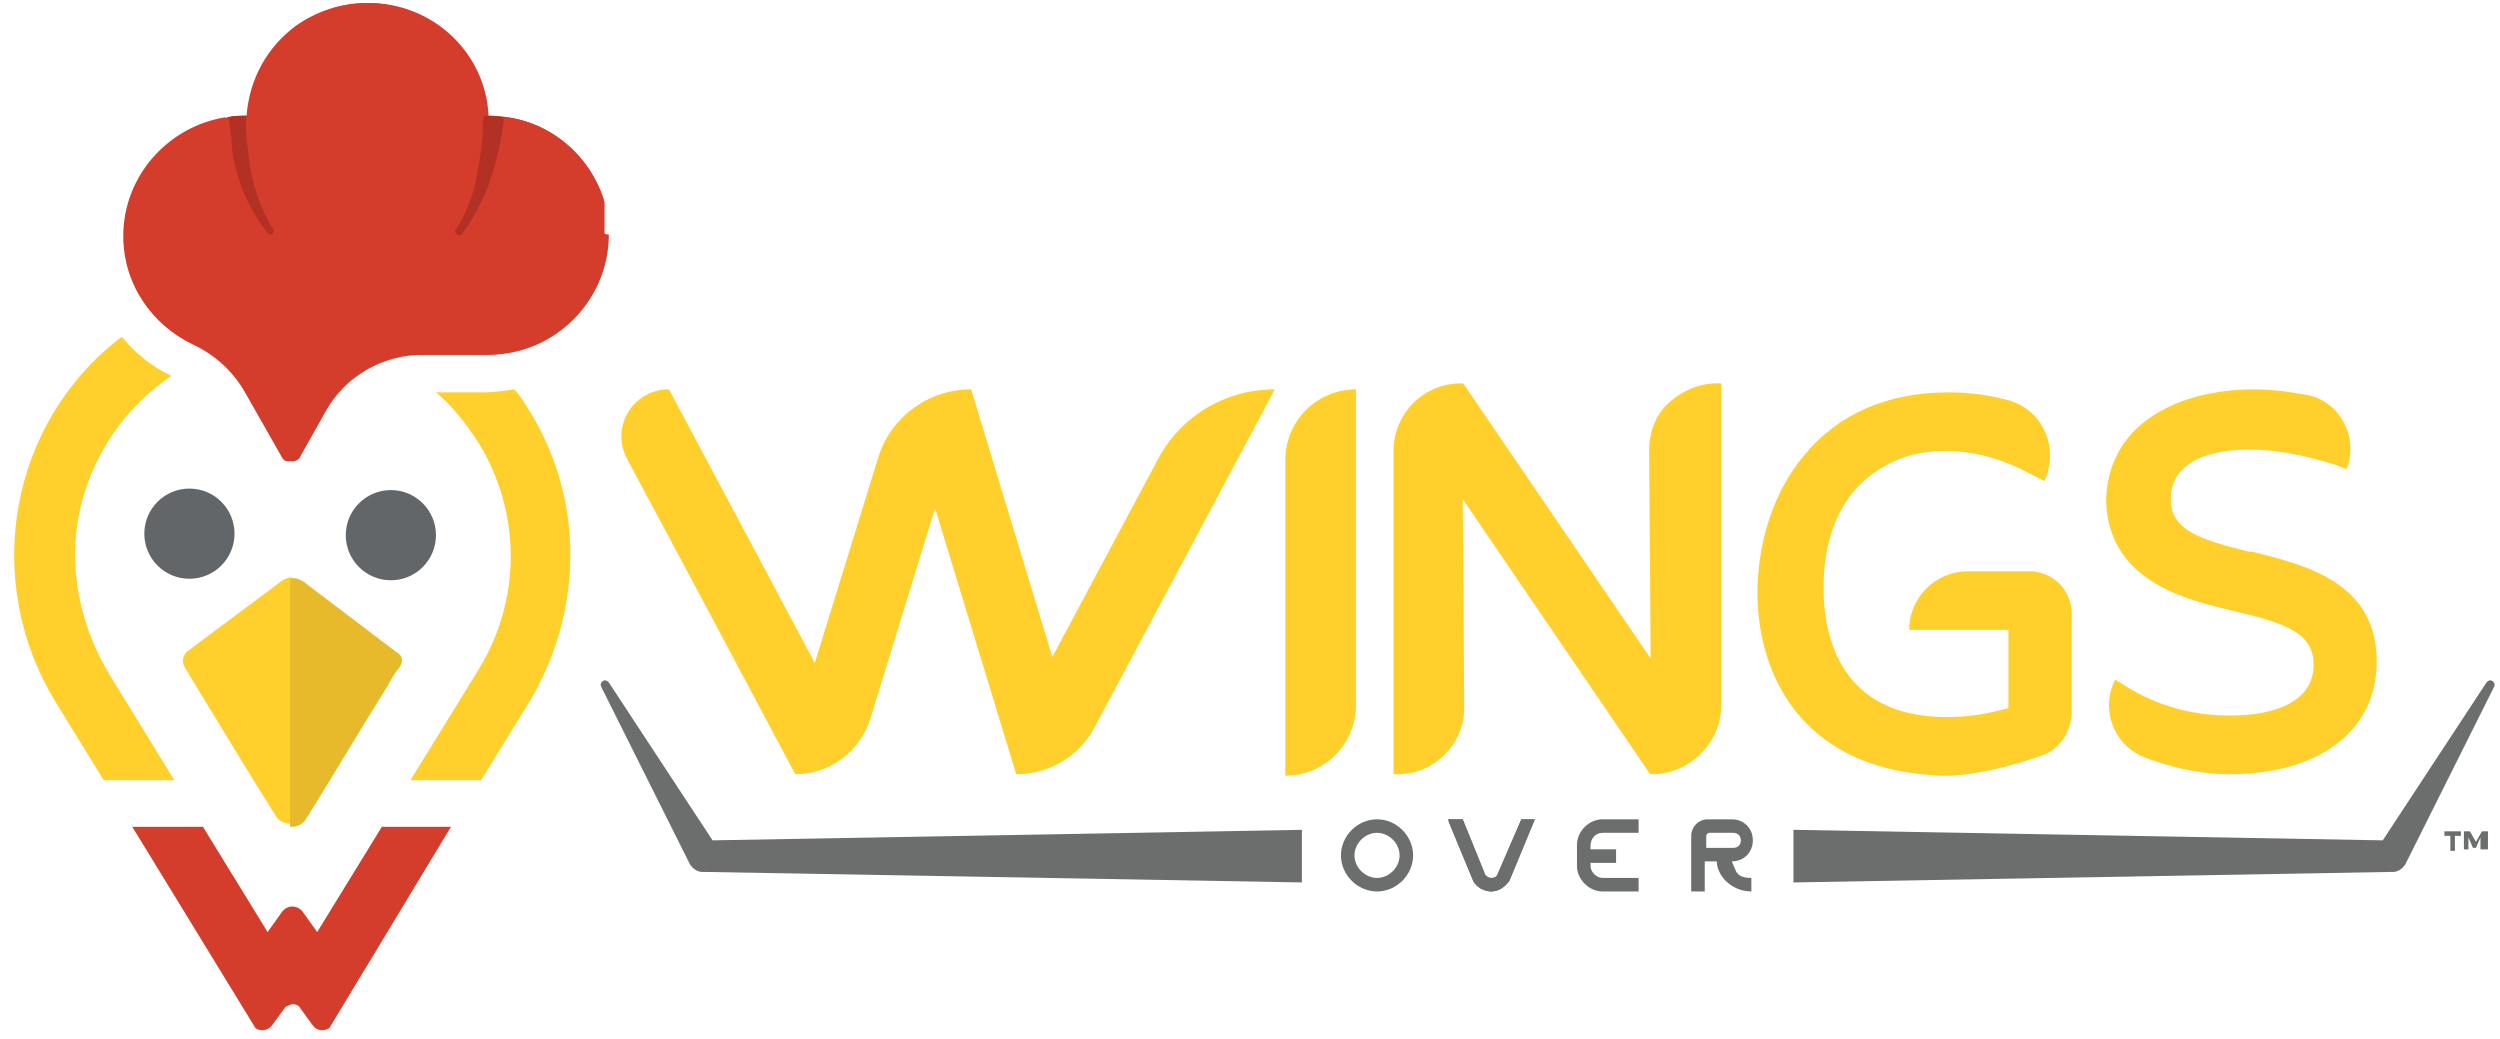 <?xml version="1.0" encoding="utf-8"?>
<!-- Generator: Adobe Illustrator 22.1.0, SVG Export Plug-In . SVG Version: 6.00 Build 0)  -->
<svg version="1.1" id="Layer_1" xmlns="http://www.w3.org/2000/svg" xmlns:xlink="http://www.w3.org/1999/xlink" x="0px" y="0px"
	 viewBox="0 0 166.3 69.1" style="enable-background:new 0 0 166.3 69.1;" xml:space="preserve">
<style type="text/css">
	.st0{fill:#B33024;}
	.st1{fill:#D43D2B;}
	.st2{fill:#FFCF2B;}
	.st3{fill:#E6BA2A;}
	.st4{fill:#636669;}
	.st5{fill:#6C6D6D;}
	.st6{clip-path:url(#SVGID_3_);fill:#6C6D6D;}
	.st7{fill:#6B6E6E;}
</style>
<g>
	<g>
		<path class="st0" d="M16.1,12.5c0.4,1.1,1,2.1,1.7,3c0.1,0.1,0.2,0.1,0.3,0.1c0.1-0.1,0.1-0.2,0.1-0.3l0,0c-0.6-0.9-1-2-1.3-3
			c-0.3-1.1-0.5-2.1-0.5-3.2c0-0.5-0.1-0.9-0.1-1.4c-0.4,0-0.8,0-1.2,0.1c0.1,0.5,0.1,1,0.2,1.4C15.4,10.3,15.7,11.5,16.1,12.5z"/>
		<path class="st0" d="M31.5,12.3c-0.3,1.1-0.7,2.1-1.3,3l0,0c-0.1,0.1,0,0.2,0.1,0.3s0.2,0,0.3,0c0.7-0.9,1.2-1.9,1.7-3
			c0.4-1.1,0.7-2.2,0.9-3.3c0.1-0.5,0.2-1,0.2-1.4c-0.4-0.1-0.8-0.1-1.2-0.1l0,0c0,0,0,0.9-0.1,1.4C32,10.2,31.8,11.3,31.5,12.3z"/>
		<path class="st1" d="M40.2,15.5C40.2,15.4,40.2,15.4,40.2,15.5c0-0.1,0-0.2,0-0.2v-0.1v-0.1V15v-0.1v-0.1v-0.1v-0.1v-0.1v-0.1
			c0,0,0,0,0-0.1v-0.1c0,0,0,0,0-0.1V14c0,0,0,0,0-0.1v-0.1l0,0c0-0.1,0-0.1,0-0.2l0,0c0-0.1,0-0.1,0-0.2l0,0c-1-3.3-4-5.7-7.7-5.7
			l0,0c-0.2-4.2-3.7-7.5-8-7.5c-1.8,0-3.4,0.6-4.7,1.5c-1.9,1.4-3.1,3.5-3.3,6l0,0c-4.4,0-8,3.6-8,8c0,3.2,1.9,5.9,4.6,7.2
			c1.5,0.7,2.7,1.8,3.5,3.2l2.5,4.4c0.2,0.3,0.6,0.2,0.8,0l1.8-3.2c1.3-2.3,3.8-3.7,6.4-3.7h4.4c4.4,0,8-3.6,8-8
			C40.2,15.6,40.2,15.5,40.2,15.5z"/>
		<path class="st2" d="M18.8,38.6L12.9,43l-0.4,0.3c-0.4,0.3-0.4,0.8-0.2,1.1s0.4,0.7,0.6,1c1.7,2.8,4,6.6,5.4,8.8
			c0.2,0.4,0.6,0.6,1.1,0.6V38.4C19.2,38.4,19,38.5,18.8,38.6z"/>
		<path class="st3" d="M26.4,43.4L26,43.1l-5.8-4.4c-0.3-0.2-0.6-0.3-0.9-0.2V55h0.1l0,0c0.4,0,0.8-0.2,1-0.6
			c1.4-2.2,3.7-6.1,5.4-8.8c0.2-0.4,0.4-0.7,0.6-1C26.9,44.1,26.8,43.6,26.4,43.4z"/>
		<g>
			<ellipse class="st4" cx="12.6" cy="35.5" rx="3" ry="3"/>
			<ellipse class="st4" cx="26" cy="35.6" rx="3" ry="3"/>
		</g>
		<path class="st2" d="M6.9,51.9h4.7l-4.3-7c-2-3.3-2.8-7.2-2-10.9s3-6.9,6.1-9c-1.3-0.6-2.4-1.5-3.3-2.6C0.7,28-1.3,38.5,3.7,46.7
			L6.9,51.9z"/>
		<path class="st2" d="M35.2,27.3c-0.3-0.5-0.6-1-1-1.4c-0.7,0.1-1.3,0.2-2,0.2H29c1.1,0.9,2,2.1,2.8,3.3c2.9,4.7,2.9,10.5,0,15.2
			l-4.5,7.3H32l3.2-5.2C38.7,40.9,39,33.4,35.2,27.3z"/>
		<path class="st1" d="M25.4,55l-4.3,7l0,0l-1-1.4c-0.2-0.2-0.4-0.3-0.7-0.3c-0.2,0-0.4,0.1-0.6,0.3l-1,1.4l0,0l-4.3-7H8.8L17,68.4
			c0.3,0.2,0.8,0.2,1.1-0.2l0.8-1.1c0.1-0.2,0.3-0.2,0.5-0.3h0.1c0.2,0,0.4,0.1,0.5,0.3l0.8,1.1c0.3,0.4,0.7,0.4,1.1,0.2L30,55H25.4
			z"/>
		<g>
			<path class="st1" d="M40.2,15.5C40.2,15.4,40.2,15.4,40.2,15.5c0-0.1,0-0.2,0-0.2v-0.1v-0.1V15v-0.1v-0.1v-0.1v-0.1v-0.1v-0.1
				c0,0,0,0,0-0.1v-0.1c0,0,0,0,0-0.1V14c0,0,0,0,0-0.1v-0.1l0,0c0-0.1,0-0.1,0-0.2l0,0c0-0.1,0-0.1,0-0.2l0,0
				c-0.9-2.9-3.4-5.2-6.5-5.6c0,0.5-0.1,1.1-0.2,1.5c-0.2,1.1-0.5,2.3-0.9,3.3c-0.4,1.1-1,2.1-1.7,3c-0.1,0.1-0.2,0.1-0.3,0
				c-0.1-0.1-0.1-0.2-0.1-0.3l0,0c0.6-0.9,1-2,1.3-3c0.3-1.1,0.5-2.1,0.5-3.2c0-0.5,0.1-1.4,0.1-1.4l0,0c-0.2-4.2-3.7-7.5-8-7.5
				c-1.8,0-3.4,0.6-4.7,1.5c-1.9,1.4-3.1,3.5-3.3,6l0,0c0,0.3,0,0.7,0,1.4c0.1,1.1,0.3,2.2,0.5,3.2c0.3,1.1,0.7,2.1,1.3,3l0,0
				c0.1,0.1,0,0.2-0.1,0.3s-0.2,0-0.3-0.1c-0.7-0.9-1.2-1.9-1.7-3c-0.4-1.1-0.7-2.2-0.9-3.3c-0.1-0.4-0.1-1-0.2-1.4
				c-3.8,0.6-6.8,3.9-6.8,7.9c0,3.2,1.9,5.9,4.6,7.2c1.5,0.7,2.7,1.8,3.5,3.2l2.5,4.4c0.2,0.3,0.6,0.2,0.8,0l1.8-3.2
				c1.3-2.3,3.8-3.7,6.4-3.7h4.4C36.6,23.6,40.2,20,40.2,15.5C40.2,15.6,40.2,15.5,40.2,15.5z"/>
			<path class="st0" d="M16.1,12.5c0.4,1.1,1,2.1,1.7,3c0.1,0.1,0.2,0.1,0.3,0.1c0.1-0.1,0.1-0.2,0.1-0.3l0,0c-0.6-0.9-1-2-1.3-3
				c-0.3-1.1-0.4-2.2-0.5-3.2c-0.1-0.7,0-1.1,0-1.4l0,0c-0.4,0-0.8,0-1.2,0.1c0.1,0.5,0.1,1,0.2,1.4C15.4,10.3,15.7,11.5,16.1,12.5z
				"/>
			<path class="st0" d="M32.1,9.1c-0.1,1.1-0.3,2.2-0.5,3.2c-0.3,1.1-0.7,2.1-1.3,3l0,0c-0.1,0.1,0,0.2,0.1,0.3s0.2,0,0.3,0
				c0.7-0.9,1.2-1.9,1.7-3c0.4-1.1,0.7-2.2,0.9-3.3c0.1-0.4,0.2-0.9,0.2-1.5c-0.4-0.1-0.8-0.1-1.2-0.1l0,0l0,0l0,0
				C32.1,7.6,32.1,8.6,32.1,9.1z"/>
		</g>
	</g>
	<g>
		<path class="st5" d="M91.6,59.3c-1.3,0-2.4-1.1-2.4-2.4c0-1.3,1.1-2.4,2.4-2.4s2.4,1.1,2.4,2.4S92.9,59.3,91.6,59.3z M91.6,55.4
			c-0.8,0-1.5,0.7-1.5,1.5s0.7,1.5,1.5,1.5s1.5-0.7,1.5-1.5C93.1,56.1,92.4,55.4,91.6,55.4z"/>
	</g>
	<path class="st5" d="M106.6,55.4h2.4v-0.9h-2.4c-0.9,0-1.7,0.8-1.7,1.7v1.4c0,0.9,0.8,1.7,1.7,1.7h2.4v-0.9h-2.4
		c-0.4,0-0.8-0.4-0.8-0.8v-0.2h1.7v-0.9h-1.7v-0.2C105.8,55.7,106.2,55.4,106.6,55.4z"/>
	<path class="st5" d="M115.2,57.3L115.2,57.3c0.8,0,1.4-0.6,1.4-1.4c0-0.8-0.6-1.4-1.4-1.4h-1.6c-0.6,0-1.1,0.5-1.1,1.1v3.7h0.9v-2
		h0.8c0,0.4,0.2,0.9,0.6,1.3c0.4,0.4,1,0.7,1.7,0.7v-0.9c-0.5,0-0.8-0.1-1-0.4C115.4,57.8,115.3,57.5,115.2,57.3z M113.5,55.6
		c0-0.1,0.1-0.2,0.2-0.2h1.6c0.3,0,0.5,0.2,0.5,0.5s-0.2,0.5-0.5,0.5h-1.8L113.5,55.6z"/>
	<g>
		<g>
			<g>
				<path id="SVGID_1_" class="st5" d="M101.2,54.5l-1.6,3.7c-0.1,0.2-0.3,0.2-0.4,0.2l0,0c-0.1,0-0.2,0-0.4-0.2l-1.5-3.7h-1
					l1.7,4.1l0,0c0.2,0.4,0.7,0.7,1.2,0.7l0,0c0.5,0,0.9-0.3,1.2-0.7l0,0l1.7-4.1H101.2z"/>
			</g>
			<g>
				<defs>
					<path id="SVGID_2_" d="M101.2,54.5l-1.6,3.7c-0.1,0.2-0.3,0.2-0.4,0.2l0,0c-0.1,0-0.2,0-0.4-0.2l-1.5-3.7h-1l1.7,4.1l0,0
						c0.2,0.4,0.7,0.7,1.2,0.7l0,0c0.5,0,0.9-0.3,1.2-0.7l0,0l1.7-4.1H101.2z"/>
				</defs>
				<clipPath id="SVGID_3_">
					<use xlink:href="#SVGID_2_"  style="overflow:visible;"/>
				</clipPath>
				<rect x="96.4" y="54.5" class="st6" width="5.8" height="4.8"/>
			</g>
		</g>
	</g>
	<path class="st2" d="M148,40.5l0.4,0.1c3.4,0.8,5.5,1.4,5.5,3.6c0,3.2-4.2,3.4-5.5,3.4c-2.5,0-4.8-0.6-6.9-1.9l-0.8-0.5
		c-1,2-0.1,4.4,2,5.2c1.6,0.6,3.5,1.1,5.6,1.1c6,0,9.8-2.9,9.8-7.5c0-5.2-4.6-6.4-8.3-7.3h-0.2c-3.2-0.8-5.2-1.4-5.2-3.5
		c0-3,3.7-3.3,5.2-3.3c2.2,0,4.4,0.6,5.7,1l0.8,0.3c0.8-2.1-0.4-4.4-2.5-4.9c-1.1-0.2-2.3-0.4-3.7-0.4c-2.5,0-4.9,0.6-6.6,1.7
		c-2.1,1.3-3.2,3.4-3.2,5.8C140.3,38.5,145.1,39.8,148,40.5z"/>
	<path class="st2" d="M114.2,25.5c-1.2,0-2.3,0.5-3.2,1.3s-1.3,2-1.3,3.2l0.1,13.8L97.4,25.6l-0.1-0.1h-0.1c-2.5,0-4.5,2-4.5,4.5
		v21.5H93c1.2,0,2.3-0.5,3.1-1.3c0.8-0.8,1.3-1.9,1.3-3.1l-0.1-13.9l12.4,18.2l0.1,0.1h0.1c2.5,0,4.6-2.1,4.6-4.6V25.5H114.2z"/>
	<path class="st2" d="M129.4,51.6c2,0,4.6-0.7,6.3-1.3c1.3-0.4,2.1-1.6,2.1-3v-6.5c0-1.6-1.3-2.8-2.8-2.8h-4.1
		c-2.1,0-3.9,1.7-3.9,3.9l0,0h6.6v5.2c-1.4,0.4-2.7,0.6-4.1,0.6c-7.1,0-8.2-5.4-8.2-8.6c0-2.2,0.5-5.3,2.9-7.3
		c1.5-1.2,3.1-1.8,5.2-1.8c1.9,0,3.8,0.5,5.8,1.6L136,32l0,0c1-2.2-0.1-4.8-2.5-5.4c-1.1-0.3-2.4-0.5-3.9-0.5c-4,0-7.3,1.4-9.6,4.2
		c-2,2.4-3.1,5.7-3.1,9.3C117,45.3,120.2,51.4,129.4,51.6z"/>
	<path class="st2" d="M85.5,30.6v21l0,0c2.6,0,4.7-2.1,4.7-4.7v-21C87.6,25.9,85.5,28,85.5,30.6z"/>
	<path class="st2" d="M77,30.6l-7,13.1l-5.4-17.8l0,0l0,0c-2.9,0-5.4,1.9-6.2,4.6l-4.2,13.6l-9.7-18.2l0,0c-2.4,0-3.9,2.5-2.8,4.6
		l5.4,10.1l5.8,10.9l0,0c2.3,0,4.3-1.5,5-3.7l4.3-14l5.4,17.7l0,0c2.2,0,4.2-1.2,5.2-3.1l12-22.5l0,0C81.5,25.9,78.5,27.7,77,30.6z"
		/>
	<path class="st5" d="M47.4,55.9l-6.9-10.5c-0.1-0.1-0.2-0.2-0.4-0.1c-0.1,0.1-0.2,0.2-0.1,0.4l5.9,11.8c0.2,0.3,0.5,0.5,0.8,0.5
		h0.1l39.8,0.7v-3.5L47.4,55.9z"/>
	<path class="st5" d="M158.5,55.9l6.9-10.5c0.1-0.1,0.2-0.2,0.4-0.1c0.1,0.1,0.2,0.2,0.1,0.4L160,57.5c-0.2,0.3-0.5,0.5-0.8,0.5
		h-0.1l-39.8,0.7v-3.5L158.5,55.9z"/>
</g>
<g>
	<path class="st7" d="M162.6,55.3h1.1v0.3h-0.4v1H163v-1h-0.4V55.3z"/>
	<path class="st7" d="M163.9,55.3h0.4l0.4,0.7l0.4-0.7h0.4v1.2H165l0-0.8l-0.3,0.7h-0.2l-0.3-0.7v0.8h-0.3V55.3z"/>
</g>
</svg>
